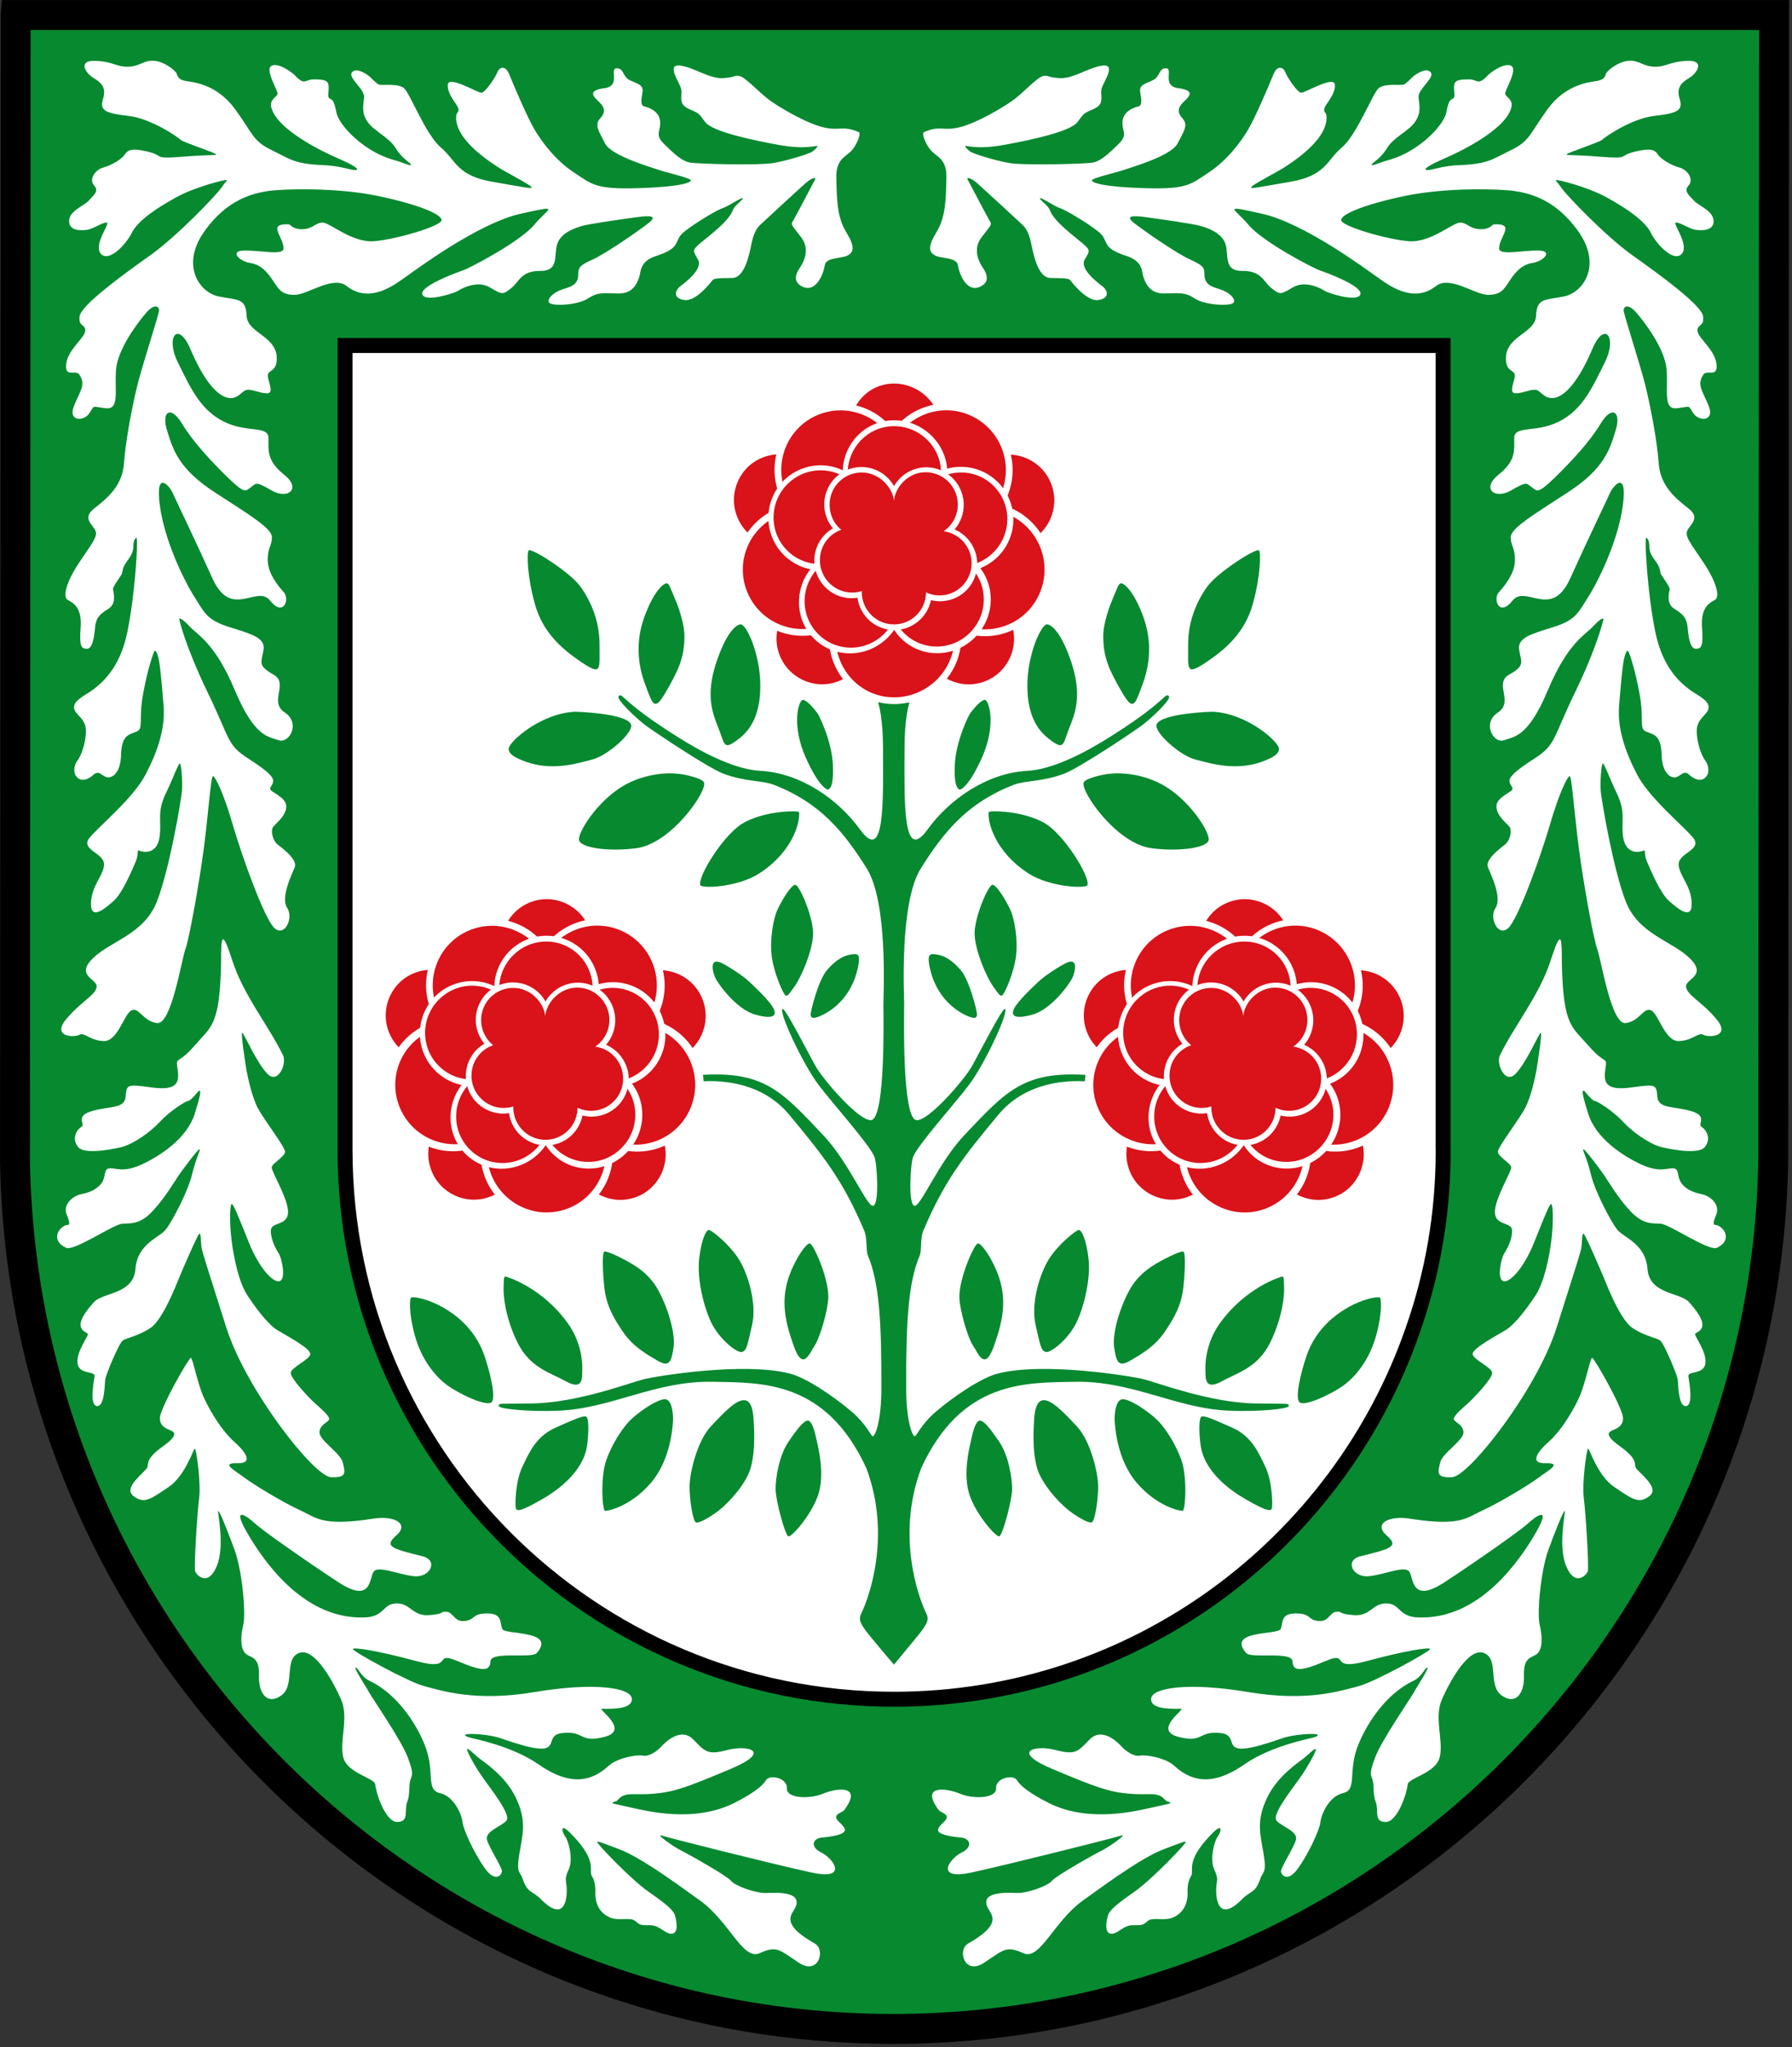 <svg xml:space="preserve" id="svg11947" version="1.1" viewBox="0 0 31.646 36.131" width="119.606" height="136.559" xmlns="http://www.w3.org/2000/svg"><rect x="0" y="0" width="31.646" height="36.131" fill="#333333" stroke="none"/><defs id="defs11944"><linearGradient id="s_Salbe_Schwarz"><stop style="stop-color:#000;stop-opacity:1" offset="0" id="stop3747"/></linearGradient><linearGradient id="a_Argent_Silber"><stop style="stop-color:#fff;stop-opacity:1" offset="0" id="stop3741"/></linearGradient><linearGradient id="A_Argent-dark_Silber-dunkel"><stop style="stop-color:#e7e7e7;stop-opacity:1" offset="0" id="stop3735"/></linearGradient><linearGradient id="g_Gules_Rot"><stop style="stop-color:#da121a;stop-opacity:1" offset="0" id="stop3729"/></linearGradient><linearGradient id="o_Or_Gold"><stop style="stop-color:#fcdd09;stop-opacity:1" offset="0" id="stop3723"/></linearGradient><linearGradient id="b_Azure_Blau"><stop style="stop-color:#0f47af;stop-opacity:1" offset="0" id="stop3717"/></linearGradient><linearGradient id="B_Bleu-celeste_Hellblau"><stop style="stop-color:#4d87ca;stop-opacity:1" offset="0" id="stop3711"/></linearGradient><linearGradient id="B_Bleu-celeste-alt_Hellblau-alt"><stop style="stop-color:#89c5e3;stop-opacity:1" offset="0" id="stop3705"/></linearGradient><linearGradient id="v_Vert_Gruen"><stop style="stop-color:#078930;stop-opacity:1" offset="0" id="stop3699"/></linearGradient><linearGradient id="c_Carnation_Fleischfarbe"><stop style="stop-color:#f2a772;stop-opacity:1" offset="0" id="stop3693"/></linearGradient><linearGradient id="p_Purpure_Purpur"><stop style="stop-color:#9116a1;stop-opacity:1" offset="0" id="stop3687"/></linearGradient><linearGradient id="t_Tenne_Braun"><stop style="stop-color:#9d5333;stop-opacity:1" offset="0" id="stop3681"/></linearGradient><linearGradient id="C_Cendre_Eisen"><stop style="stop-color:#999;stop-opacity:1" offset="0" id="stop3675"/></linearGradient><linearGradient id="Murray_Maulbeere"><stop style="stop-color:#630727;stop-opacity:1" offset="0" id="stop3669"/></linearGradient><linearGradient id="Rose_Rosa"><stop style="stop-color:#e63d6a;stop-opacity:1" offset="0" id="stop2937"/></linearGradient><linearGradient id="Orange_Orange"><stop style="stop-color:#ed5f00;stop-opacity:1" offset="0" id="stop2931"/></linearGradient><linearGradient id="Buff_Leder"><stop style="stop-color:#ddc595;stop-opacity:1" offset="0" id="stop2925"/></linearGradient><linearGradient id="Copper_Kupfer"><stop style="stop-color:#953d02;stop-opacity:1" offset="0" id="stop1435"/></linearGradient></defs><g id="layer1" transform="translate(-.015 -.095)"><g id="g7794" transform="matrix(.059 0 0 .059 .28 .36)"><g id="wappen" transform="translate(-98.85 -98.54)"><g id="bord"><path class="st1" d="m99.05 98.55-.2 342.81c2.37 143.16 119.15 259.6 262.87 259.6 144.03 0 261.5-116.93 263.4-260.52l.25-341.9H99.05Z" id="path768" style="fill:#078930;stroke:#000;stroke-width:8.954;stroke-dasharray:none"/><path class="st3" d="M526.32 438.47c0-.42-.01-.84-.02-1.26V197.39H197.63v240.53c0 90.81 73.58 164.42 164.34 164.42 71.87 0 132.96-46.17 155.28-110.48 5.87-16.72 9.07-34.69 9.07-53.39z" id="path770" style="fill:#fff;stroke:#000;stroke-width:4.477;stroke-dasharray:none"/></g><g id="flechte"><path class="st3" d="M351.43 133.58c.77.33-.69 4.22-2.61 5.94-1.92 1.72-4.3 2.56-4.14 7.91.16 5.35.06 11.29 2.89 15.92 2.83 4.63 2.3 6.1.52 7.1-1.78 1-6.52.5-6.86 2.94-.35 2.44-2.54 8.22-6.53 6.47-3.99-1.75-1.22-5.25-.69-6.1.53-.84 3.14-4.91.09-8.82-3.05-3.91-3.08-3.66-2.29-4.97.79-1.31 6.22-11.73 6.56-12.32.35-.59-.91-.56-2.86 1.16-1.95 1.72-13.13 12.01-13.72 12.6-.6.59-1.73 1.88-2.42 5.16-.69 3.28-1.98 10.57-5.87 10.63-3.89.06-5.4.06-5.87.66-.47.59-4.93 6.41-8.38 5.94-3.45-.47-2.98-2.81-1.26-4.13 1.73-1.31 6.91-5.32 5.28-8.01-1.63-2.69-1.7-2.81.78-4.94 2.48-2.13 8.57-6.5 9.73-9.98.53-1.34 3.01-2.88 2.89-3.38-.13-.5-4.49 2.5-5.93 2.91-1.44.41-7.82 4.13-11.49 7.01s-.35 4.63-8.35 7.29c-5.18 1.56-4.71 4.97-5.15 6.16-.44 1.19-1.41 5.19-6.31 5.1-4.9-.09-6.12-.44-9.2 1.56-3.08 2-11.05 2.35-11.59 1.09-.53-1.25 1.57-3.06 3.99-3.85 2.42-.78 4.74-1.28 4.8-4.38.03-1.85-.03-2.66 4.08-4.47 4.11-1.81 14.1-8.76 16.96-11.01 2.86-2.25.41-2.28-3.39-1.78-3.8.5-14.44 2.03-16.48 2.63-2.04.59-6.22 1.97-7.41 5.25-1.19 3.28.72 8.29-5.12 8.22-5.84-.06-6.28 3.28-8.76 5.19-2.48 1.91-2.51 2-6.37-.28-3.86-2.28-8.7.5-9.58 1.09-.88.59-9.61 3.47-10.58 1.06-.97-2.41 9.8-6.44 11.96-7.16 2.17-.72 17.24-8.6 21.48-13.67 4.24-5.07 8.38-6.13-4.14-3.31-12.53 2.81-30.9 16.48-34.07 18.7-3.17 2.22-10.74 8.38-17.77 3-4.11-3.47-11.77 2.53-15.7 2.53-3.93 0-4.74-1.63-6.53-4.32-1.79-2.69-3.67-4.75-6.81-5.22-3.14-.47-6.44-3.69-1.6-3.72 4.84-.03 11.52 1.53 11.62-.56.09-2.1-1.92-4.53-1.88-6.04.03-1.5 3.08-1.25 3.55-1.19.47.06 1.1 1.56 4.18 1.41 3.08-.16 3.67-1.97 5.84-1.97s8.79 6.07 15.35 5.57c6.56-.5 20.16-4.5 20.25-6.29.09-1.79-7.06-4.75-19.25-7.29-12.18-2.53-28.23-2.1-32.62-1.44-4.39.66-12.43 2.41-19.31 12.35-6.88 9.94-1.32 18.04 4.52 19.2 5.84 1.16 8.07.44 8.32 5.82s9.77 6.04 8.98 13.57c-.38 3.6-3.2 2.35-2.54 5.04.66 2.69 1.57 4.75-.72 4.53-2.29-.22-3.64-1.06-5.34-1.06-1.7 0-2.48 2.5-5.18 2.5-2.7 0-7.03-3-11.96-14.48-3.64-8.85-7.66-3.94-3.86 3.72 3.8 7.66 6.64 14.1 13.59 17.69 6.95 3.59 13.52 1.17 13.56 4.96.04 3.79-.59 6.8 4.69 11.01s1.13 7.55-3.77 4.71-4.44-2.13-6.11-1-1.67 2.29-6.87-2.75c-5.19-5.05-10.59-10.88-13.86-16.3-3.27-5.42-6.2-3.63-4.44 2.08 1.76 5.71 3.35 11.43 14.32 18.56 10.97 7.13 17.12 10.8 17.08 13.47-.04 2.67-1.26 2.88-1.26 6.76s2.93 7.59 4.81 9.63c1.88 2.04-.08 7.55-4.06 2.54-3.98-5-11.64 5.8-17.25-6.59-5.61-12.38-10.59-22.64-11.85-25.44-1.26-2.8-5.36-7.01-3.94 3.54 1.42 10.55 7.2 22.39 10.3 27.27 3.1 4.88 3.77 7.01 10.55 9.13 6.78 2.13 10.8 3.17 10.17 6.88-.63 3.71-1.8 4.63 2.97 7.3 4.77 2.67-1.51 8.09 3.39 11.34s1.3 9.42-1.84 8.3c-3.14-1.13-7.2-.92-13.1-14.97-5.9-14.05-11.05-16.43-13.52-19.06-2.47-2.63-2.93-2.34-3.1-2.34-.17 0 1.8 8.26 8.54 22.18 6.74 13.92 5.65 15.55 12.1 19.68 6.45 4.13 7.54 5.67 7.45 6.8-.08 1.13-.84 1.38-.88 2.29-.04.92 4.77 2.38 4.81 5.17.04 2.79-3.06 5.09-3.89 6.13-.84 1.04-.33 4.09 1.47 5.46 1.8 1.38 5.86 4.5 4.94 6.71-.92 2.21-4.27 9.09-2.26 12.09s-.71 8.76-3.73 6.13c-3.01-2.63-9.75-21.39-12.56-31.06-2.81-9.67-5.28-14.43-5.9-14.47-.63-.04-1.42 11.47-2.72 21.43-1.3 9.97-4.35 27.15-5.53 30.31-1.17 3.17-4.19 22.73-8.5 22.14-4.31-.59-5.23-4.71-7.54-3.84-2.3.88-4.14 9.34-8.37 9.22-4.23-.12-5.82-2.75-7.33-1.88-1.51.88-8.37.67-3.98-4.63 4.4-5.3 8.75-7.13 9.13-9.63.38-2.5-6.49-3.25-1.17-8.55 5.32-5.3 15.41-7.17 19.26-17.14 3.85-9.97 7.2-30.19 7.45-32.86.25-2.67-.17-8.13-.59-8.34-.42-.21-2.47 5.38-4.02 8.51-1.55 3.13-1.97 5.3-1.93 8.01.04 2.71.33 6.8-1.51 8.71-1.84 1.92-4.27 1.04-4.86.79-.59-.25.04 1.13-.96 3.42s-3.89 9.34-6.61 11.72c-2.72 2.38-6.91 5.92-6.74.54.17-5.38 4.1-8.55 3.89-11.76-.21-3.21-7.12-4.21-4.35-7.67 2.76-3.46 13.06-11.76 16.83-19.01 3.77-7.25 5.9-14.01 5.36-20.6-.54-6.59-1.05-12.47-1.59-14.43-.54-1.96-.84-1.88-1.05-1.96-.21-.08-2.09 5.13-3.52 13.09-1.42 7.96.33 10.22-2.01 11.13-2.34.92-4.4 1.08-4.56 6.96-.16 5.88-3.06 7.17-4.52 6.59-1.47-.58-2.18-2.08-3.73-.67-1.55 1.42-3.68 2.25-5.07.58-1.38-1.67-.33-4.13.38-5 .71-.88 2.34-4.38 2.43-8.51.09-4.13-3.47-4.92-3.56-7.21-.08-2.29 3.89-3.88 5.94-5.5 2.05-1.63 7.75-5.92 10.01-17.01 2.26-11.09 2.89-23.93 2.89-25.85 0-1.92-.04-2.71-.33-2.34-.29.38-.75.79-.75 2.46s-.67 2.88-1.97 4.63c-1.3 1.75-1.26 2.84-1.42 3.5-.17.67-2.81 3.92-2.72 4.75.08.83 1.3 4.25-1.47 5.92-2.76 1.67-3.64 2.88-3.89 5.55s-.71 6.34-2.43 6.34c-1.72 0-2.3-.71-1.88-6.42.42-5.71-2.05-7.26-3.77-8.13-1.72-.88-.63-5.34 3.43-11.38 4.06-6.05 5.57-7.8 4.69-9.55-.88-1.75-3.89-3.63-.38-6.42 3.52-2.79 8.5-6.5 9-13.59s2.6-17.64 4.02-23.39c1.42-5.75 6.28-20.68 6.45-22.14.17-1.46-1.34-2.34-3.77.46-2.43 2.79-8.62 10.84-9.08 17.14-.46 6.3 1.13 11.97-3.1 11.47s-3.22-1.08-4.86 1.46c-1.63 2.54-6.49 2.54-4.65-2.08 1.84-4.63 3.64-6.25 1.67-9.38-1.13-1.75-4.44 1.08-3.98-3.21.46-4.29 5.48-7.76 5.69-9.88.21-2.13-2.09-1.13-1.67-4.42.42-3.29 12.77-12.3 21.06-18.18 8.29-5.88 19.97-18.22 21.27-20.14 1.3-1.92 1.88-2.17 1.67-2.42-.21-.25-9.42 2-15.2 5.21-5.78 3.21-11.3 6.84-13.19 10.59-1.89 3.75-6.91 8.8-9.21 6.3-2.3-2.5 2.26-8.51 1.88-9.26-.38-.75-4.27 1.75-5.78 2-1.51.25-5.65.63-5.65-2.54s4.61-4.63 5.82-6.09 3.35-2.75 1.67-4.59c-1.67-1.83.33-4.75 2.76-5.38 2.43-.63 5.57-2.54 6.41-3.88.84-1.33 2.09-2.04 7.03-.83s1.13 2.21 10.09 1.5 10.09-.33 10.22-.71c.13-.38-9.96-3.67-10.59-4.34-.63-.67-8.71-6.42-15.87-7.21-7.16-.79-8.37-1.79-7.37-5.09 1-3.29-.46-4.8-2.85-6.21-2.39-1.42-4.9-5.38.59-5.13 5.48.25 6.2 1.83 9.75 1.75 3.56-.08 4.65-2.02 7.83-1.76 3.18.26 6.32 2.97 6.66 3.72.33.75.38 1.96 2.97 2.34 2.6.38 9.34 1.17 14.65 8.51 5.32 7.34 5.19 9.38 10.84 12.13 5.65 2.75 6.74 4.09 15.2 4.5 5.78.13 9.04 1.83 10.22 1.42 1.17-.42-3.35-2.5-5.86-3.59-2.51-1.08-18.34-8.21-19.72-15.43-.29-2.25 1.8-2.75 1.93-3.75.13-1-3.81-7.17-1.84-8.34s6.36 2.08 6.99 2.79c.63.71 1.93 1.92 2.76 1.88.84-.04 1.63-.67 2.93-.63 1.3.04 3.81-.13 4.31 1.25.5 1.38-.38 3.96.38 4.42.75.46 1.34.29 2.09 4.21.75 3.92 8.12 11.43 16.33 13.97 4.61 1.29 5.74 2.13 5.99 1.71.25-.42-2.55-1.63-4.52-4.92-1.97-3.29-6.36-5.05-8.33-7.76-1.97-2.71-1.47-4.84-1.17-7.42.29-2.59-5.02-5.92-3.6-7.59 1.42-1.67 4.94.96 5.44 1.46s1.88 1.96 2.68 2.25c.8.29 5.61-.46 7.41 1.04 1.8 1.5 6.49 13.93 11.05 17.76 4.56 3.84 4.69 8.42 15.45 10.26 10.76 1.84 11.51 2.13 11.68 1.63.17-.5-8.33-4.84-10.09-6.05-1.76-1.21-12.52-7.8-12.48-14.76.04-2.04.8-1.17.71-2.5-.08-1.33-3.31-4.17-3.22-7.26.08-3.09 8.88 2.34 10.09 2.29 1.21-.04 4.31-4.84 4.77-6.13.46-1.29 2.3-2.5 3.6.75 1.3 3.25 5.32 12.63 7.49 16.35 2.18 3.71 6.32 9.26 11.76 12.84 5.44 3.59 6.45 5.13 19.13 4.75 12.69-.38 15.87-1.63 15.91-2.34.04-.71-7.79-2.46-9.46-3.09-1.67-.63-14.28-4.13-16.2-7.96-1.93-3.84-3.31-5.46-1.38-7.59 1.93-2.13.88-3.63-.63-5.05s-3.31-3.21 1.8-3.88c5.11-.67 1.38-5.96 3.68-5.96 2.3 0 1.63 2.54 4.06 3.63 2.43 1.08 3.98 1.42 3.68 3.46-.29 2.04-.84 4.04.67 4.38 1.51.33 4.4 1.5 4.61 4.5.21 3-1.76 3.79 1.21 6.71 2.97 2.92 5.32 5.05 7.54 5.5 2.22.45 20.77.92 25.12.17 4.35-.75 10.84-2.79 11.68-3.42.84-.63 1.63-1.38 1.51-1.67-.13-.29-3.31 1.17-11.56-.33s-19.89-4-22.02-6.84c-2.14-2.84-1.55-2.42-5.02-4-3.47-1.58-1.47-4.13-2.3-6.34-.84-2.21-4.23-7.09-.13-6.55 4.1.54 8.83 4.04 12.85 3.75 4.02-.29 2.89-.83 4.65-.67 1.76.17 5.65 4.5 8.71 6.88 3.06 2.38 11.72 7.42 16.66 8.51 4.97 1.19 5.6-.69 10.58 1.44z" id="path773" style="fill:#fff"/><path class="st3" d="M370.88 133.58c-.77.33.69 4.22 2.61 5.94 1.92 1.72 4.3 2.56 4.14 7.91-.16 5.35-.06 11.29-2.89 15.92-2.83 4.63-2.3 6.1-.52 7.1 1.78 1 6.52.5 6.86 2.94.35 2.44 2.54 8.22 6.53 6.47 3.99-1.75 1.22-5.25.69-6.1-.53-.85-3.14-4.91-.09-8.82 3.05-3.91 3.08-3.66 2.29-4.97-.78-1.31-6.22-11.73-6.56-12.32-.34-.59.91-.56 2.86 1.16 1.95 1.72 13.13 12.01 13.72 12.6.59.59 1.73 1.88 2.42 5.16.69 3.28 1.98 10.57 5.87 10.63 3.89.06 5.4.06 5.87.66.47.59 4.93 6.41 8.38 5.94 3.45-.47 2.98-2.81 1.26-4.13-1.73-1.31-6.91-5.32-5.28-8.01 1.63-2.69 1.7-2.81-.79-4.94-2.49-2.13-8.57-6.5-9.73-9.98-.53-1.34-3.01-2.88-2.89-3.38.13-.5 4.49 2.5 5.93 2.91 1.44.41 7.82 4.13 11.49 7.01s.35 4.63 8.35 7.29c5.18 1.56 4.71 4.97 5.15 6.16.44 1.19 1.41 5.19 6.31 5.1 4.9-.09 6.12-.44 9.2 1.56 3.08 2 11.05 2.35 11.59 1.09.54-1.26-1.57-3.06-3.99-3.85-2.42-.78-4.74-1.28-4.8-4.38-.03-1.85.03-2.66-4.08-4.47-4.11-1.81-14.1-8.76-16.96-11.01-2.86-2.25-.41-2.28 3.39-1.78 3.8.5 14.44 2.03 16.48 2.63 2.04.59 6.22 1.97 7.41 5.25 1.19 3.28-.72 8.29 5.12 8.22 5.84-.06 6.28 3.28 8.76 5.19 2.48 1.91 2.51 2 6.37-.28 3.86-2.28 8.7.5 9.58 1.09.88.59 9.61 3.47 10.58 1.06.97-2.41-9.8-6.44-11.96-7.16-2.17-.72-17.24-8.6-21.48-13.67-4.24-5.07-8.38-6.13 4.14-3.31 12.53 2.81 30.9 16.48 34.07 18.7 3.17 2.22 10.74 8.38 17.77 3 4.11-3.47 11.77 2.53 15.7 2.53 3.93 0 4.74-1.63 6.53-4.32 1.79-2.69 3.67-4.75 6.81-5.22 3.14-.47 6.44-3.69 1.6-3.72-4.84-.03-11.52 1.53-11.62-.56-.09-2.1 1.92-4.53 1.88-6.04-.03-1.5-3.08-1.25-3.55-1.19-.47.06-1.1 1.56-4.18 1.41-3.08-.15-3.67-1.97-5.84-1.97s-8.79 6.07-15.35 5.57c-6.56-.5-20.16-4.5-20.25-6.29-.09-1.79 7.06-4.75 19.25-7.29 12.18-2.53 28.23-2.1 32.62-1.44 4.4.66 12.43 2.41 19.31 12.35 6.88 9.94 1.32 18.04-4.52 19.2-5.84 1.16-8.07.44-8.32 5.82s-9.77 6.04-8.98 13.57c.38 3.6 3.2 2.35 2.54 5.04-.66 2.69-1.57 4.75.72 4.53 2.29-.22 3.64-1.06 5.34-1.06 1.7 0 2.48 2.5 5.18 2.5 2.7 0 7.03-3 11.96-14.48 3.64-8.85 7.66-3.94 3.86 3.72-3.8 7.66-6.64 14.1-13.59 17.69-6.95 3.59-13.52 1.17-13.56 4.96-.04 3.79.59 6.8-4.69 11.01s-1.13 7.55 3.77 4.71 4.44-2.13 6.11-1 1.67 2.29 6.87-2.75c5.19-5.05 10.59-10.88 13.86-16.3 3.27-5.42 6.2-3.63 4.44 2.08-1.76 5.71-3.35 11.43-14.32 18.56-10.97 7.13-17.12 10.8-17.08 13.47.04 2.67 1.26 2.88 1.26 6.76s-2.93 7.59-4.81 9.63c-1.88 2.04.08 7.55 4.06 2.54 3.98-5 11.64 5.8 17.25-6.59 5.61-12.38 10.59-22.64 11.85-25.44 1.26-2.8 5.36-7.01 3.94 3.54-1.42 10.55-7.2 22.39-10.3 27.27-3.1 4.88-3.77 7.01-10.55 9.13-6.78 2.13-10.8 3.17-10.17 6.88.63 3.71 1.8 4.63-2.97 7.3-4.77 2.67 1.51 8.09-3.39 11.34s-1.3 9.42 1.84 8.3c3.14-1.13 7.2-.92 13.1-14.97 5.9-14.05 11.05-16.43 13.52-19.06 2.47-2.63 2.93-2.34 3.1-2.34.17 0-1.8 8.26-8.54 22.18-6.74 13.92-5.65 15.55-12.1 19.68-6.45 4.13-7.54 5.67-7.45 6.8.08 1.13.84 1.38.88 2.29.04.92-4.77 2.38-4.81 5.17-.04 2.79 3.06 5.09 3.89 6.13.84 1.04.33 4.09-1.47 5.46-1.8 1.38-5.86 4.5-4.94 6.71.92 2.21 4.27 9.09 2.26 12.09s.71 8.76 3.73 6.13c3.01-2.63 9.75-21.39 12.56-31.06 2.81-9.67 5.28-14.43 5.9-14.47.63-.04 1.42 11.47 2.72 21.43 1.3 9.97 4.35 27.15 5.53 30.31 1.18 3.16 4.19 22.73 8.5 22.14 4.31-.59 5.23-4.71 7.54-3.84 2.3.88 4.14 9.34 8.37 9.22 4.23-.13 5.82-2.75 7.33-1.88 1.51.88 8.37.67 3.98-4.63-4.4-5.3-8.75-7.13-9.13-9.63-.38-2.5 6.49-3.25 1.17-8.55-5.32-5.3-15.41-7.17-19.26-17.14-3.85-9.97-7.2-30.19-7.45-32.86-.25-2.67.17-8.13.59-8.34.42-.21 2.47 5.38 4.02 8.51 1.55 3.13 1.97 5.3 1.93 8.01-.04 2.71-.33 6.8 1.51 8.71 1.84 1.92 4.27 1.04 4.86.79.59-.25-.04 1.13.96 3.42s3.89 9.34 6.61 11.72c2.72 2.38 6.91 5.92 6.74.54-.17-5.38-4.1-8.55-3.89-11.76.21-3.21 7.12-4.21 4.35-7.67-2.76-3.46-13.06-11.76-16.83-19.01-3.77-7.25-5.9-14.01-5.36-20.6.54-6.59 1.05-12.47 1.59-14.43.54-1.96.84-1.88 1.05-1.96.21-.08 2.09 5.13 3.52 13.09 1.42 7.96-.33 10.22 2.01 11.13 2.34.92 4.4 1.08 4.56 6.96.17 5.88 3.06 7.17 4.52 6.59 1.47-.58 2.18-2.08 3.73-.67 1.55 1.42 3.68 2.25 5.07.58 1.38-1.67.33-4.13-.38-5-.71-.88-2.34-4.38-2.43-8.51-.09-4.13 3.47-4.92 3.56-7.21.08-2.29-3.89-3.88-5.94-5.5-2.05-1.63-7.75-5.92-10.01-17.01-2.26-11.09-2.89-23.93-2.89-25.85 0-1.92.04-2.71.33-2.34.29.38.75.79.75 2.46s.67 2.88 1.97 4.63c1.3 1.75 1.26 2.84 1.42 3.5.17.67 2.81 3.92 2.72 4.75-.09.83-1.3 4.25 1.47 5.92 2.76 1.67 3.64 2.88 3.89 5.55s.71 6.34 2.43 6.34c1.72 0 2.3-.71 1.88-6.42-.42-5.71 2.05-7.26 3.77-8.13 1.72-.88.63-5.34-3.43-11.38-4.06-6.05-5.57-7.8-4.69-9.55.88-1.75 3.89-3.63.38-6.42-3.52-2.79-8.5-6.5-9-13.59s-2.6-17.64-4.02-23.39c-1.42-5.75-6.28-20.68-6.45-22.14-.17-1.46 1.34-2.34 3.77.46 2.43 2.79 8.62 10.84 9.08 17.14.46 6.3-1.13 11.97 3.1 11.47s3.22-1.08 4.86 1.46c1.63 2.54 6.49 2.54 4.65-2.08-1.84-4.62-3.64-6.25-1.67-9.38 1.13-1.75 4.44 1.08 3.98-3.21-.46-4.29-5.48-7.76-5.69-9.88-.21-2.13 2.09-1.13 1.67-4.42-.42-3.29-12.77-12.3-21.06-18.18-8.29-5.88-19.97-18.22-21.27-20.14-1.3-1.92-1.88-2.17-1.67-2.42.21-.25 9.42 2 15.2 5.21 5.78 3.21 11.3 6.84 13.19 10.59 1.89 3.75 6.91 8.8 9.21 6.3 2.3-2.5-2.26-8.51-1.88-9.26.38-.75 4.27 1.75 5.78 2 1.51.25 5.65.63 5.65-2.54s-4.61-4.63-5.82-6.09-3.35-2.75-1.67-4.59c1.67-1.83-.33-4.75-2.76-5.38-2.43-.63-5.57-2.54-6.41-3.88-.84-1.33-2.09-2.04-7.03-.83s-1.13 2.21-10.09 1.5-10.09-.33-10.22-.71c-.13-.38 9.96-3.67 10.59-4.34.63-.67 8.71-6.42 15.87-7.21 7.16-.79 8.37-1.79 7.37-5.09-1-3.29.46-4.8 2.85-6.21 2.39-1.42 4.9-5.38-.59-5.13-5.48.25-6.2 1.83-9.75 1.75-3.56-.08-4.65-2.02-7.83-1.76-3.18.26-6.32 2.97-6.66 3.72-.33.75-.38 1.96-2.97 2.34-2.59.38-9.34 1.17-14.65 8.51-5.32 7.34-5.19 9.38-10.84 12.13-5.65 2.75-6.74 4.09-15.2 4.5-5.78.13-9.04 1.83-10.22 1.42-1.18-.41 3.35-2.5 5.86-3.59 2.51-1.08 18.34-8.21 19.72-15.43.29-2.25-1.8-2.75-1.93-3.75-.13-1 3.81-7.17 1.84-8.34s-6.36 2.08-6.99 2.79c-.63.71-1.93 1.92-2.76 1.88-.84-.04-1.63-.67-2.93-.63-1.3.04-3.81-.13-4.31 1.25-.5 1.38.38 3.96-.38 4.42-.75.46-1.34.29-2.09 4.21-.75 3.92-8.12 11.43-16.33 13.97-4.61 1.29-5.74 2.13-5.99 1.71-.25-.42 2.55-1.63 4.52-4.92 1.97-3.29 6.36-5.05 8.33-7.76 1.97-2.71 1.47-4.84 1.17-7.42-.29-2.59 5.02-5.92 3.6-7.59-1.42-1.67-4.94.96-5.44 1.46s-1.88 1.96-2.68 2.25c-.8.29-5.61-.46-7.41 1.04-1.8 1.5-6.49 13.93-11.05 17.76-4.56 3.84-4.69 8.42-15.45 10.26-10.76 1.83-11.51 2.13-11.68 1.63-.17-.5 8.33-4.84 10.09-6.05 1.76-1.21 12.52-7.8 12.48-14.76-.04-2.04-.8-1.17-.71-2.5.08-1.33 3.31-4.17 3.22-7.26-.08-3.09-8.88 2.34-10.09 2.29-1.21-.04-4.31-4.84-4.77-6.13-.46-1.29-2.3-2.5-3.6.75-1.3 3.25-5.32 12.63-7.49 16.35-2.18 3.71-6.32 9.26-11.76 12.84-5.44 3.59-6.45 5.13-19.13 4.75-12.69-.38-15.87-1.63-15.91-2.34-.04-.71 7.79-2.46 9.46-3.09 1.67-.63 14.28-4.13 16.2-7.96 1.93-3.84 3.31-5.46 1.38-7.59-1.93-2.13-.88-3.63.63-5.05s3.31-3.21-1.8-3.88c-5.11-.67-1.38-5.96-3.68-5.96-2.3 0-1.63 2.54-4.06 3.63-2.43 1.09-3.98 1.42-3.68 3.46.29 2.04.84 4.04-.67 4.38-1.51.33-4.4 1.5-4.61 4.5-.21 3 1.76 3.79-1.21 6.71-2.97 2.92-5.32 5.05-7.54 5.5-2.22.46-20.77.92-25.12.17-4.35-.75-10.84-2.79-11.68-3.42-.84-.63-1.63-1.38-1.51-1.67.13-.29 3.31 1.17 11.56-.33s19.89-4 22.02-6.84c2.14-2.84 1.55-2.42 5.02-4 3.47-1.58 1.47-4.13 2.3-6.34.84-2.21 4.23-7.09.13-6.55-4.1.54-8.83 4.04-12.85 3.75-4.02-.29-2.89-.83-4.65-.67-1.76.17-5.65 4.5-8.71 6.88-3.06 2.38-11.72 7.42-16.66 8.51-4.96 1.19-5.59-.69-10.57 1.44z" id="path775" style="fill:#fff"/><path class="st3" d="M179.09 409.77c1.17 2.45-1.53 8.71-4.67 5.52-3.3-3.36-7.05-12.23-7.56-12.31-.5-.08.92 9.09 1.26 11.09.34 2 1.59 7.88 3.35 11.32 1.76 3.44 8.25 11.76 8.21 13.2-.04 1.44-3.87 3.44-4 4.63-.13 1.19 5.02 9.51 4.9 13.51-.13 4-5.02 2.81-5.15 5.32-.13 2.5 1.44 5.57 2.32 6.88.88 1.31 2.26 7.26.5 8.26-1.76 1-6.15-3.38-9.42-11.51-3.27-8.13-4.65-11.7-5.15-11.45s-.69 5.44 0 10.88 2.2 12.57 4.71 16.39c2.51 3.82 6.09 8.63 8.92 10.38s10.17 5.57 9.92 7.26c-.25 1.69-5.84 3.94-5.84 5.63s5.59 7.57 7.28 9.07c1.7 1.5 4.21 3.66 4.21 4.64 0 .99-2.89 1.61-2.89 4.05 0 2.44 6.34 6.19 6.97 9.01.63 2.81 1.44 4.63-3.58 4.38s-25.31-26.02-31.27-44.72c-5.97-18.7-7.03-22.2-7.35-23.58-.32-1.38-.19-4.63-.69-4.57-.5.06-5.53 11.82-6.22 13.51-.69 1.69-4.77 12.26-8.42 14.7-3.64 2.44-7.1 2.94-8.29 3.75-1.19.81-5.09 10.26-5.28 11.63-.19 1.38-.13 8.13-2.45 8.01-2.32-.13-1-7.13-.75-8.88.25-1.75-4.65-.44-5.09-3.88-.44-3.44 3.14-7.94 3.08-8.76-.06-.82-5.94-1.1 1.88-9.63 2.64-2.88 11.81-2.25 12.37-9.88.57-7.63 7.28-9.38 9.17-11.88 1.89-2.5 6.53-11.2 7.79-16.45 1.26-5.25 2.7-7.38 2.2-7.44-.5-.06-4.84 5.82-6.15 7.69-1.32 1.88-4.08 6.76-7.91 10.82-3.83 4.07-6.47 3.57-9.11 3.75-2.64.19-14.38 8.32-16.77 7.19-2.39-1.13-2.89-2.63-2.57-4.07.32-1.44 2.07-2.75 2.83-2.75.75 0 1.13-.25-.06-3.13s1.63-5.57 4.52-6.13c2.89-.56 5.09-1.81 6.15-3.63 1.07-1.81.38-3.94 2.2-4.07 1.82-.13 4.08 1.38 9.55-1.13 5.47-2.51 13.56-7.76 15.89-15.14 2.33-7.38 1.63-6.82 1.38-6.94-.25-.13-2.26 2.88-3.33 3.06-1.07.19-5.78 3.31-8.42 6.19-2.64 2.88-7.47 6.44-11.3 7.57 0 0-10.99 2.75-13.19.06-2.2-2.69-.25-5.38 1-6.13 1.26-.75-2.14-3.19 3.2-4.69 5.34-1.5 9.67-.63 9.99-4.25.32-3.62.25-3.82 7.6-2.81 7.35 1 8.6-.94 7.98-5.25-.63-4.32-.25-1.13 4.9-7.07s7.66-5.94 8.1-24.71c0-7.69.06-11.13 3.39-.81 3.32 10.33 10.99 19.61 15.16 28.3z" id="path777" style="fill:#fff"/><path class="st3" d="M184.26 545.85c4.71 2.13 6.41 4.82 21.23 2.56 7.03-1.25 11.43 1.5 7.54 4.88-3.89 3.38-1.38 4 7.66 6.25 5.02 1.13 2.51 6.5-2.39 6s-10.93-3.38-12.18-1.25-.63 9.51-10.55 3c-9.92-6.5-22.73-15.51-24.87-17.51-2.14-2-7.91-6.35-1.51 4.21 6.4 10.56 18.34 25.07 35.29 23.82 5.15-.63 4.52-4.13 8.67-4.13 4.14 0 4.65 3.88 9.67 3.5 5.02-.38 3.01-1.13 5.15-1 2.14.13 2.26 3.13 5.53 2.75 3.27-.38 2.01-2.25 6.66-2.25s3.77 2.75 4.52 4.63c.75 1.88 16.45.25 10.3 7.26-1.63 1.63-13.67-.63-13.81 2.38-.14 3.01-2.14 3.25-9.81 0s-.75 3.13-12.31 0-18.97-4.25-19.09-3.63c-.13.63 16.58 9.88 21.48 11.13 4.9 1.25 15.07 4.75 32.91 1.75 17.83-3 29.14-1.38 29.14 2.13 0 3.5-7.91 2.75-9.04 2.88-1.13.13 8.54 6.38.88 8.38-7.66 2-5.78-1.88-12.69-1.13-6.91.75 2.64 8.92-17.96 1.71-3.89-1.46-10.8-1.71-11.05-1.21s1.29.81 1.79.97c.5.16 12.15 2.35 20.06 7.85 7.91 5.5 14.63 6.32 20.97.56 2.32-2.31 8.29-3.5 10.3-3.13 2.01.38 4.4-1.44 5.71-2.88 1.32-1.44 5.84-5.63 9.42-1.94s4.27 4.69 10.24 3.13c5.97-1.56 13.75.31.75 5.75s-16.58 6.76-22.67 7.32c-6.09.56-8.67-.69-10.74 1.69-.69.81-1.26.63-1.7.94-.44.31.63.44 5.4 1.5 4.77 1.06 18.84 4.63 30.77-1.25 5.84-2.94 8.6-5.13 9.73-6.94 1.13-1.81 6.41-.63 6.22 2.44-.19 3.06 6.78 3.32 10.8 1.63 4.02-1.69 12.12-2.81 6.34 4.94-.69.81-3.77 1.25-1.7 3.31 2.07 2.06 4.58 3.94-5.02 4.88-2.64.25-3.64 2.75-.06 4.5s8.23 8.38-3.01 5.94c-11.24-2.44-42.14-10.2-44.65-11.01-2.51-.81 3.58 3.44 5.65 4.44 2.07 1 13.75 7.57 14.95 9.07 1.2 1.5 7.35 3.75 10.55 3.63 3.2-.13 11.93-.56 8.16 5.25-1.13 1.88-3.01 4.57 6.28 9.82 3.45 1.88 1.19 9.76-4.77 5.75-5.96-4.01-6.66-5.07-11.68-2.81-5.02 2.25-8.98-9.38-17.83-15.76-8.85-6.38-18.15-13.07-24.3-15.39-6.15-2.31-6.03-2.31-6.47-2.13-.44.19 9.99 11.13 15.26 14.82 5.28 3.69 7.54 5.5 8.04 7.26.5 1.75 1.07 5.19-.94 5.38-2.01.19-3.64-2.63-6.66-2.56-3.01.06-2.95-.13-4.4-1.31-1.44-1.19-5.02.19-7.66-1.06-2.64-1.25-4.14-3.57-4.21-7.01 0 0 .25-3.38-.94-5.13s1.51-3.94-4.46-10.82c-5.97-6.88-4.52-2.31-3.58-1.13.94 1.19 2.45 6.69 1 9.82-1.44 3.13-.63 3.13-.57 5.94.06 2.81-.63 9.76-7.35 3.32-3.14-3.32-4.27-1.88-5.9-6.63-.63-2-1.95-1.31-.94-7.32 1-6 2.26-9.63-.94-16.57-3.2-6.94-10.05-11.13-11.37-12.26-1.32-1.13-3.08-2.88-3.33-2.5-.25.38 2.39 5.32 4.96 8.88 2.57 3.57 8.16 10.7 6.85 12.45-1.32 1.75-6.59 3.19-5.84 5.82.75 2.63 4.71 8.44 4.46 9.57-.25 1.13-2.14 3.19-5.28-1.31s-6.28-11.32-6.53-13.64c-.25-2.31-2.57-7.69-6.78-8.63-4.21-.94-1.51-6.19-4.21-13.57s-8.92-16.32-16.83-20.01c-2.51-1.19-3.39-3.88-4.14-3.94-.75-.06 3.14 5.75 3.96 7.32.82 1.56 9.67 14.32 11.62 19.51 1.95 5.19 1.26 5.13.75 6.88-.5 1.75 0 4.19-.94 6.57s.75 5.88-2.95 5.88c-3.71 0-6.47-9.19-6.59-11.2-.13-2-8.48-3.31-9.61-8.26-1.13-4.94 1.76-11.76-.63-17.2-2.39-5.44-7.98-15.64-12.56-13.89s-1.19 9.51-5.15 12.57c-3.96 3.06-7.03.13-6.85-5.88.19-6-2.76-5.13-4.14-6.63s-1.44-4.75-.57-8.44c.88-3.69-.38-16.39-2.57-22.39-2.2-6-4.46-11.63-4.9-11.7-.44-.06 2.14 10.13-.44 16.45-2.57 6.32-6.03 2.81-6.47 1.63-.44-1.19.63-17.7 1.19-22.02.56-4.32-.84-14.7-1.3-14.7-.46 0-2.79 8.11-7.93 11.53-5.15 3.42-7.16 5.23-10.49 2.6-3.33-2.63 4.02-7.38 4.27-8.69.25-1.31-.31-2.63 4.84-6.32 5.15-3.69 2.45-4.25 2.26-4.5-.19-.25-3.64-.81-3.39-3.94s8.6-17.83 9.23-17.83c.63 0 1.95 7.82 4.14 12.38 2.19 4.56 5.53 9.76 8.79 12.63 3.26 2.87 6.15 6.63.94 6.5-5.21-.13-.5 2.25 2.2 4.32 2.72 2.09 11.89 7.59 16.72 9.78z" id="path779" style="fill:#fff"/><path class="st3" d="M543.29 409.77c-1.17 2.45 1.53 8.71 4.67 5.52 3.3-3.36 7.05-12.23 7.56-12.31.5-.08-.92 9.09-1.26 11.09-.33 2-1.59 7.88-3.35 11.32-1.76 3.44-8.25 11.76-8.21 13.2.04 1.44 3.87 3.44 4 4.63.13 1.19-5.02 9.51-4.9 13.51.13 4 5.02 2.81 5.15 5.32.13 2.5-1.44 5.57-2.32 6.88-.88 1.31-2.26 7.26-.5 8.26 1.76 1 6.15-3.38 9.42-11.51 3.27-8.13 4.65-11.7 5.15-11.45s.69 5.44 0 10.88-2.2 12.57-4.71 16.39c-2.51 3.82-6.09 8.63-8.92 10.38s-10.17 5.57-9.92 7.26c.25 1.69 5.84 3.94 5.84 5.63s-5.59 7.57-7.28 9.07c-1.7 1.5-4.21 3.66-4.21 4.64 0 .99 2.89 1.61 2.89 4.05 0 2.44-6.34 6.19-6.97 9.01-.63 2.81-1.44 4.63 3.58 4.38s25.31-26.02 31.27-44.72c5.97-18.7 7.03-22.2 7.35-23.58.31-1.38.19-4.63.69-4.57.5.06 5.53 11.82 6.22 13.51.69 1.69 4.77 12.26 8.42 14.7 3.65 2.44 7.1 2.94 8.29 3.75 1.19.81 5.09 10.26 5.28 11.63.19 1.38.13 8.13 2.45 8.01 2.32-.13 1-7.13.75-8.88-.25-1.75 4.65-.44 5.09-3.88.44-3.44-3.14-7.94-3.08-8.76.06-.82 5.94-1.1-1.88-9.63-2.64-2.88-11.81-2.25-12.37-9.88-.57-7.63-7.28-9.38-9.17-11.88-1.89-2.5-6.53-11.2-7.79-16.45-1.26-5.25-2.7-7.38-2.2-7.44.5-.06 4.84 5.82 6.15 7.69 1.32 1.88 4.08 6.76 7.91 10.82 3.83 4.06 6.47 3.57 9.11 3.75 2.64.19 14.38 8.32 16.77 7.19 2.39-1.13 2.89-2.63 2.57-4.07-.31-1.44-2.07-2.75-2.83-2.75-.76 0-1.13-.25.06-3.13s-1.63-5.57-4.52-6.13c-2.89-.56-5.09-1.81-6.15-3.63-1.07-1.81-.38-3.94-2.2-4.07-1.82-.13-4.08 1.38-9.55-1.13-5.46-2.5-13.56-7.76-15.89-15.14-2.33-7.38-1.63-6.82-1.38-6.94.25-.13 2.26 2.88 3.33 3.06 1.07.18 5.78 3.31 8.42 6.19 2.64 2.88 7.47 6.44 11.3 7.57 0 0 10.99 2.75 13.19.06 2.2-2.69.25-5.38-1-6.13-1.26-.75 2.14-3.19-3.2-4.69-5.34-1.5-9.67-.63-9.99-4.25-.31-3.63-.25-3.82-7.6-2.81-7.35 1-8.6-.94-7.98-5.25.63-4.32.25-1.13-4.9-7.07s-7.66-5.94-8.1-24.71c0-7.69-.06-11.13-3.39-.81-3.32 10.33-10.99 19.61-15.16 28.3z" id="path781" style="fill:#fff"/><path class="st3" d="M538.12 545.85c-4.71 2.13-6.41 4.82-21.23 2.56-7.03-1.25-11.43 1.5-7.54 4.88 3.89 3.38 1.38 4-7.66 6.25-5.02 1.13-2.51 6.5 2.39 6s10.93-3.38 12.18-1.25.63 9.51 10.55 3 22.73-15.51 24.87-17.51c2.14-2 7.91-6.35 1.51 4.21-6.41 10.56-18.34 25.07-35.29 23.82-5.15-.63-4.52-4.13-8.67-4.13-4.14 0-4.65 3.88-9.67 3.5-5.02-.38-3.01-1.13-5.15-1-2.14.13-2.26 3.13-5.53 2.75-3.27-.38-2.01-2.25-6.66-2.25s-3.77 2.75-4.52 4.63c-.75 1.88-16.45.25-10.3 7.26 1.63 1.63 13.67-.63 13.81 2.38.14 3.01 2.14 3.25 9.81 0 7.66-3.25.75 3.13 12.31 0s18.97-4.25 19.09-3.63c.13.63-16.58 9.88-21.48 11.13-4.9 1.25-15.07 4.75-32.91 1.75-17.83-3-29.14-1.38-29.14 2.13 0 3.5 7.91 2.75 9.04 2.88 1.13.13-8.54 6.38-.88 8.38 7.66 2 5.78-1.88 12.69-1.13 6.91.75-2.64 8.92 17.96 1.71 3.89-1.46 10.8-1.71 11.05-1.21s-1.29.81-1.79.97c-.5.16-12.15 2.35-20.06 7.85-7.91 5.5-14.63 6.32-20.97.56-2.32-2.31-8.29-3.5-10.3-3.13-2.01.38-4.4-1.44-5.71-2.88-1.32-1.44-5.84-5.63-9.42-1.94s-4.27 4.69-10.24 3.13c-5.97-1.56-13.75.31-.75 5.75s16.58 6.76 22.67 7.32c6.09.56 8.67-.69 10.74 1.69.69.81 1.26.63 1.7.94.44.31-.63.44-5.4 1.5-4.77 1.06-18.84 4.63-30.77-1.25-5.84-2.94-8.6-5.13-9.73-6.94-1.13-1.81-6.41-.63-6.22 2.44.19 3.06-6.78 3.32-10.8 1.63-4.02-1.69-12.12-2.81-6.34 4.94.69.81 3.77 1.25 1.7 3.31-2.07 2.06-4.58 3.94 5.02 4.88 2.64.25 3.64 2.75.06 4.5s-8.23 8.38 3.01 5.94c11.24-2.44 42.14-10.2 44.65-11.01 2.51-.81-3.58 3.44-5.65 4.44-2.07 1-13.75 7.57-14.95 9.07-1.2 1.5-7.35 3.75-10.55 3.63-3.2-.13-11.93-.56-8.16 5.25 1.13 1.88 3.01 4.57-6.28 9.82-3.45 1.88-1.19 9.76 4.77 5.75 5.97-4 6.66-5.07 11.68-2.81 5.02 2.25 8.98-9.38 17.83-15.76 8.85-6.38 18.15-13.07 24.3-15.39 6.15-2.31 6.03-2.31 6.47-2.13.44.19-9.99 11.13-15.26 14.82-5.27 3.69-7.54 5.5-8.04 7.26-.5 1.76-1.07 5.19.94 5.38 2.01.19 3.64-2.63 6.66-2.56 3.01.06 2.95-.13 4.4-1.31 1.44-1.19 5.02.19 7.66-1.06 2.64-1.25 4.14-3.57 4.21-7.01 0 0-.25-3.38.94-5.13s-1.51-3.94 4.46-10.82c5.97-6.88 4.52-2.31 3.58-1.13-.94 1.19-2.45 6.69-1 9.82 1.44 3.13.63 3.13.57 5.94-.06 2.81.63 9.76 7.35 3.32 3.14-3.32 4.27-1.88 5.9-6.63.63-2 1.95-1.31.94-7.32s-2.26-9.63.94-16.57c3.2-6.94 10.05-11.13 11.37-12.26 1.32-1.13 3.08-2.88 3.33-2.5.25.38-2.39 5.32-4.96 8.88-2.57 3.57-8.16 10.7-6.85 12.45 1.32 1.75 6.59 3.19 5.84 5.82-.75 2.63-4.71 8.44-4.46 9.57.25 1.13 2.14 3.19 5.28-1.31s6.28-11.32 6.53-13.64c.25-2.31 2.57-7.69 6.78-8.63 4.21-.94 1.51-6.19 4.21-13.57s8.92-16.32 16.83-20.01c2.51-1.19 3.39-3.88 4.14-3.94.75-.06-3.14 5.75-3.96 7.32-.82 1.56-9.67 14.32-11.62 19.51-1.95 5.19-1.26 5.13-.75 6.88.5 1.75 0 4.19.94 6.57s-.75 5.88 2.95 5.88 6.47-9.19 6.59-11.2c.13-2 8.48-3.31 9.61-8.26 1.13-4.94-1.76-11.76.63-17.2 2.39-5.44 7.98-15.64 12.56-13.89s1.19 9.51 5.15 12.57c3.96 3.06 7.03.13 6.85-5.88-.19-6 2.76-5.13 4.14-6.63s1.44-4.75.57-8.44c-.88-3.69.38-16.39 2.57-22.39 2.2-6 4.46-11.63 4.9-11.7.44-.06-2.14 10.13.44 16.45 2.57 6.32 6.03 2.81 6.47 1.63.44-1.19-.63-17.7-1.19-22.02-.56-4.32.84-14.7 1.3-14.7.46 0 2.79 8.11 7.93 11.53 5.15 3.42 7.16 5.23 10.49 2.6 3.33-2.63-4.02-7.38-4.27-8.69-.25-1.31.31-2.63-4.84-6.32-5.15-3.69-2.45-4.25-2.26-4.5.19-.25 3.64-.81 3.39-3.94s-8.6-17.83-9.23-17.83c-.63 0-1.95 7.82-4.14 12.38-2.2 4.57-5.53 9.76-8.79 12.63-3.26 2.87-6.15 6.63-.94 6.5 5.21-.13.5 2.25-2.2 4.32-2.72 2.09-11.89 7.59-16.72 9.78z" id="path783" style="fill:#fff"/></g></g><g id="rosen" transform="translate(-98.85 -98.54)"><g id="stamm"><path class="st1" d="M469.89 513.86c-13.43-.25-29.16-6.23-33.09-7.22-3.92-.98-29.78-5.23-43.67-1.76-5.21 1.3-13.63 7.13-18.84 11.61-4.12 3.55-5.69 7.2-6.08 7.2-.83 0-2.61-4.78-2.61-14.31-.08-19.82.61-31.76 4.05-39.79.62-1.44.12-5.17 1.06-7.38 6.38-15.03 11.98-22.1 22.52-34.77 10.71-12.87 28.69-9.64 28.69-9.64h9.65s9.36-.7-11.57-2.17c-19.27-1.35-24.52 4.84-36.91 17.88-7.76 8.17-13.06 21.32-14.96 21.24-2-.08-1.27-12.66-.45-14.68 1.53-3.75 12.55-15.98 16.74-21.53 4.77-6.32 12.08-22.08 10.73-22.69-.79-.36-7.66 13.22-9.93 17.22-2.27 4-12.95 16.4-16.55 16.05-4.41-.43-3.68-32.35-3.68-34.69 0-2.34-1.47-30.32 4.97-40.59 6.89-10.99 13.96-19.64 27.77-25.02 3.58-1.39 8.26-.81 15.04-3.3 4.33-1.59 19.54-11.7 23.38-14.48 2.09-1.51 8.99-7.79 8.07-8.75-1.13-1.18-.72 1.37-15.72 10.97-3.54 2.26-16.55 10.82-26.61 11.36-12.26.66-23.42 8.63-29.86 17.49-7.42 10.39-6.99-7.56-6.93-24.29.06-16.67 4.11-18.63 4.11-18.63h-14.66s4.05 1.97 4.11 18.63c.06 16.73.49 34.69-6.93 24.29-6.44-8.86-17.6-16.83-29.86-17.49-10.06-.54-23.07-9.09-26.61-11.36-15-9.59-14.59-12.15-15.72-10.97-.92.96 5.99 7.24 8.07 8.75 3.84 2.79 19.04 12.89 23.38 14.48 6.79 2.49 11.47 1.91 15.04 3.3 13.81 5.38 20.88 14.03 27.77 25.02 6.44 10.27 4.97 38.25 4.97 40.59 0 2.34.74 34.26-3.68 34.69-3.6.35-14.28-12.05-16.55-16.05-2.27-4-9.14-17.58-9.93-17.22-1.35.61 5.96 16.37 10.73 22.69 4.19 5.55 15.2 17.77 16.74 21.53.82 2.02 1.55 14.6-.45 14.68-1.9.08-7.2-13.07-14.96-21.24-12.38-13.04-17.64-19.23-36.91-17.88-20.92 1.47-11.57 2.17-11.57 2.17h9.65s17.98-3.24 28.69 9.64c10.54 12.67 16.14 19.74 22.52 34.77.94 2.21.45 5.94 1.06 7.38 3.43 8.04 4.13 19.97 4.05 39.79 0 9.53-1.78 14.31-2.61 14.31-.39 0-1.95-3.65-6.08-7.2-5.21-4.48-13.64-10.31-18.84-11.61-13.89-3.47-39.75.78-43.67 1.76-3.92.98-19.66 6.97-33.09 7.22-9.81.18-10.24-.18-10.24.74 0 .92 9.11 1.79 17.83 1.43 16.06-.65 28.85-8.99 46.3-8.65 14.59.29 33.76-.49 45.9 25.83 7.68 20.44.51 38.98-1.02 42.39-1.12 2.5-1.93 2.92 2.21 7.96 4.44 5.41 6.98 8.29 7.09 8.41v.02l.01-.01c.11-.12 2.51-3.01 6.95-8.42 4.14-5.05 3.33-5.46 2.21-7.96-1.53-3.41-8.71-21.96-1.02-42.39 12.14-26.32 31.31-25.54 45.9-25.83 17.45-.34 30.25 8 46.3 8.65 8.71.36 17.83-.51 17.83-1.43 0-.92-.42-.56-10.23-.74z" id="path787" style="fill:#078930"/></g><g id="blätter"><path class="st1" d="M339.3 307.8s4.05 7.63 4.37 15.25c.33 7.63-1.63 7.18-1.63 7.18s-2.53-.57-6.58-9.72c-4.05-9.14-2.33-16.48-.86-17.14 1.72.17 4.57 4.19 4.7 4.43z" id="path790" style="fill:#078930"/><path class="st1" d="M319.11 285.07s2.83 6.25 2.82 14.11c-.01 6.41-1.55 12.15-6.38 15.84-4.82 3.69-4.09 1.89-6.29-3.53-2.21-5.41-3.6-10.82 0-20.75 3.6-9.92 6.7-9.93 6.7-9.93s1.15-.41 3.15 4.26z" id="path792" style="fill:#078930"/><path class="st1" d="M296.89 274.38s2.33 5.72 2.33 9.87c0 6.64-1.82 10.2-5.27 16.29-3.74 6.59-4.11 4.56-6.5-1.81-2.3-6.14-2.85-13.12-.12-20.44 3.04-8.15 5.94-9.76 6.45-9.76.94-.01 1.11 1.18 3.11 5.85z" id="path794" style="fill:#078930"/><path class="st1" d="M268.05 269.46c3.16 4.37 5.78 10.39 5.76 17.37-.01 7.59.71 9.41-5.43 5.29-6.13-4.12-11.56-9.04-13.89-17.28-2.33-8.24-2.51-15.58-1.87-16.16.85-.76 12.38 6.56 15.43 10.78z" id="path796" style="fill:#078930"/><path class="st1" d="M266.67 306.94s15.02.43 16.55 3.75c1.03 2.22-6.88 9.35-11.47 10.52-4.59 1.17-12.76 3.87-21.33.18-2.26-.97-3.8-1.85-3.8-3.38 0-2.03 9.63-10.7 20.05-11.07z" id="path798" style="fill:#078930"/><path class="st1" d="M282.73 328.16s8.73-4.62 18.28-1.96c1.28.36 3.49.94 4.03 1.83 1.35 2.2-9.56 18.33-20.23 19.74-8.59 1.14-17.17-.18-17.17-2.64.01-2.95 6.75-13.07 15.09-16.97z" id="path800" style="fill:#078930"/><path class="st1" d="M317.1 340.09s4.75-2.88 13.09-3.31c4.11-.12 3.31 0 3.33 1.58.01.99-1.2 10.01-11.88 16.94-6.47 4.2-17.42 4.61-17.7 3.49-.71-2.75 7.36-15.66 13.16-18.7z" id="path802" style="fill:#078930"/><path class="st1" d="M341.87 384.25c2.53-2.91 4.9-4.59 8.22-4.8 1.76-.12 1.55 1.68.98 4.35-.57 2.67-2.62 9.55-9.93 13.57-2.82 1.39-4.05 1.6-4.13.19-.06-1.1 2.33-10.4 4.86-13.31z" id="path804" style="fill:#078930"/><path class="st1" d="M317.77 386.95c1.07.91 5.85 5.35 7.59 7.89 1.88 2.75 1.1 4.35-4.82 2.75-5.92-1.6-11.36-9.47-12.1-11.07-.74-1.6-2.04-6.49 2.21-4.26 2.86 1.5 6.05 3.78 7.12 4.69z" id="path806" style="fill:#078930"/><path class="st1" d="M337.73 373.67c-.25 4.98-3.43 12.42-5.58 15.5s-2.18 2.75-2.64 2.64c-.61-.14-3.56-6.7-4.17-11.81-.61-5.1.49-11.19 1.72-13.84 1.23-2.64 4.05-7.44 5.33-7.44 1.29 0 5.57 10.09 5.34 14.95z" id="path808" style="fill:#078930"/><path class="st1" d="M342.28 482.22c-.1 3.69-2.45 11.89-4.09 14.35-1.63 2.46-3.51 7.87-6.29 0-2.78-7.87-4.41-15.01 0-24.03 1.63-3.44 3.84-6.48 4.82-6.56.99-.08 5.73 10.34 5.56 16.24z" id="path810" style="fill:#078930"/><path class="st1" d="M315.47 470.66c2.76 4.36 5.48 13.28 4.01 19.68-1.47 6.4-1.63 7.79-3.11 8.12-1.48.33-6.7-3.85-9.07-8.69s-4.33-13.2-3.68-19.11c.65-5.9 2.13-8.77 2.94-8.69.81.08 6.05 4.18 8.91 8.69z" id="path812" style="fill:#078930"/><path class="st1" d="M280.89 470.66c2.77 1.49 7.6 3.87 10.63 9.56 3.02 5.69 5.07 12.99 4.41 17.09-.65 4.1-1.23 5.82-4.74 3.77-3.51-2.05-7.36-4.26-10.3-8.53-2.94-4.26-5.07-8.12-5.64-13.37-.57-5.25-.65-10.5 0-10.74.66-.24 3.97 1.32 5.64 2.22z" id="path814" style="fill:#078930"/><path class="st1" d="M264.46 490.09c2.83 4.02 4.41 9.18 4.17 14.27 0 2.54-.16 5.49-4.9 2.87s-10.79-4.02-14.55-11.73c-3.76-7.71-4.17-14.35-4.09-16.24.08-1.89 0-3.36.49-3.36.49.01 11.2 3.29 18.88 14.19z" id="path816" style="fill:#078930"/><path class="st1" d="M226.66 484.97c3.23 1.81 9.69 5.95 12.71 14.64 1.63 4.84 3.43 12.05 2.21 13.78-1.23 1.72-10.05-2.46-13.57-5.13-3.51-2.66-7.52-7.58-9.48-14.72-1.96-7.13-1.49-11.11-1.14-11.32.81-.49 5.33.55 9.27 2.75z" id="path818" style="fill:#078930"/><path class="st1" d="M269.78 527.98c-.65 2.5-2.94 8.57-12.91 14.39-7.53 4.4-7.67 3.38-8.04 3.08-.37-.31-.33-7.95 1.82-12.51 2.15-4.55 4.19-9.28 10.1-11.89 4.85-2.14 8.38-3.77 9.11-3.22 1.03.78.54 7.73-.08 10.15z" id="path820" style="fill:#078930"/><path class="st1" d="M295.81 518.96c-.12 1.68-.61 11.69-6.66 18.7s-12.83 8.41-13.69 8.32c-.86-.08-1.43-10.3.41-15.29 1.84-4.99 4.36-8.6 6.17-10.78 2.45-2.95 9.2-7.54 11.48-7.3 2.29.24 2.34 5.61 2.29 6.35z" id="path822" style="fill:#078930"/><path class="st1" d="M319.95 519.24c.2 3.26.61 11.38-1.78 16.17-2.39 4.79-6.93 9.35-9.69 11.25-2.39 1.65-4.66 2.89-5.7 2.83-1.04-.06-2.08-7.07-2.02-11.01.06-3.94 2.27-13.41 6.38-17.77 4.11-4.37 7.66-8.12 10.18-7.81 2.52.31 2.57 5.37 2.63 6.34z" id="path824" style="fill:#078930"/><path class="st1" d="M338.58 523.92c.52 2.53 2.94 11.01.55 17.65-2.14 5.93-7.79 12.24-8.77 12.05-.98-.19-3.86-10.82-3.86-14.15 0-3.32 1.04-10.02 3.86-14.15 2.82-4.13 4.6-6.33 5.82-6.33 1.24.01 2.16 3.77 2.4 4.93z" id="path826" style="fill:#078930"/><path class="st1" d="M384.5 307.8s-4.05 7.63-4.37 15.25c-.33 7.63 1.63 7.18 1.63 7.18s2.53-.57 6.58-9.72c4.05-9.15 2.33-16.48.86-17.14-1.71.17-4.57 4.19-4.7 4.43z" id="path828" style="fill:#078930"/><path class="st1" d="M404.69 285.07s-2.83 6.25-2.82 14.11c.01 6.41 1.55 12.15 6.38 15.84 4.82 3.69 4.09 1.89 6.29-3.53 2.21-5.41 3.6-10.82 0-20.75s-6.7-9.93-6.7-9.93-1.14-.41-3.15 4.26z" id="path830" style="fill:#078930"/><path class="st1" d="M426.91 274.38s-2.33 5.72-2.33 9.87c0 6.64 1.82 10.2 5.27 16.29 3.74 6.59 4.11 4.56 6.5-1.81 2.3-6.14 2.85-13.12.12-20.44-3.04-8.15-5.94-9.76-6.45-9.76-.94-.01-1.11 1.18-3.11 5.85z" id="path832" style="fill:#078930"/><path class="st1" d="M455.75 269.46c-3.16 4.37-5.78 10.39-5.76 17.37.01 7.59-.71 9.41 5.43 5.29s11.56-9.04 13.89-17.28c2.33-8.24 2.51-15.58 1.87-16.16-.85-.76-12.38 6.56-15.43 10.78z" id="path834" style="fill:#078930"/><path class="st1" d="M457.13 306.94s-15.02.43-16.55 3.75c-1.03 2.22 6.88 9.35 11.47 10.52 4.59 1.17 12.76 3.87 21.33.18 2.26-.97 3.8-1.85 3.8-3.38 0-2.03-9.63-10.7-20.05-11.07z" id="path836" style="fill:#078930"/><path class="st1" d="M441.07 328.16s-8.73-4.62-18.28-1.96c-1.28.36-3.49.94-4.03 1.83-1.35 2.2 9.56 18.33 20.23 19.74 8.59 1.14 17.17-.18 17.17-2.64-.01-2.95-6.75-13.07-15.09-16.97z" id="path838" style="fill:#078930"/><path class="st1" d="M406.71 340.09s-4.75-2.88-13.09-3.31c-4.11-.12-3.31 0-3.33 1.58-.01.99 1.2 10.01 11.88 16.94 6.47 4.2 17.42 4.61 17.7 3.49.71-2.75-7.37-15.66-13.16-18.7z" id="path840" style="fill:#078930"/><path class="st1" d="M381.93 384.25c-2.53-2.91-4.9-4.59-8.22-4.8-1.76-.12-1.55 1.68-.98 4.35.57 2.67 2.62 9.55 9.93 13.57 2.82 1.39 4.05 1.6 4.13.19.06-1.1-2.33-10.4-4.86-13.31z" id="path842" style="fill:#078930"/><path class="st1" d="M406.03 386.95c-1.07.91-5.85 5.35-7.59 7.89-1.88 2.75-1.1 4.35 4.82 2.75 5.93-1.6 11.36-9.47 12.1-11.07.74-1.6 2.04-6.49-2.21-4.26-2.86 1.5-6.05 3.78-7.12 4.69z" id="path844" style="fill:#078930"/><path class="st1" d="M386.08 373.67c.25 4.98 3.43 12.42 5.58 15.5s2.18 2.75 2.64 2.64c.61-.14 3.56-6.7 4.17-11.81.61-5.1-.49-11.19-1.72-13.84-1.23-2.64-4.05-7.44-5.33-7.44-1.28 0-5.58 10.09-5.34 14.95z" id="path846" style="fill:#078930"/><path class="st1" d="M381.52 482.22c.1 3.69 2.45 11.89 4.09 14.35 1.64 2.46 3.51 7.87 6.29 0 2.78-7.87 4.41-15.01 0-24.03-1.63-3.44-3.84-6.48-4.82-6.56-.98-.08-5.72 10.34-5.56 16.24z" id="path848" style="fill:#078930"/><path class="st1" d="M408.33 470.66c-2.76 4.36-5.48 13.28-4.01 19.68 1.47 6.4 1.63 7.79 3.11 8.12 1.48.33 6.7-3.85 9.07-8.69s4.33-13.2 3.68-19.11c-.65-5.9-2.13-8.77-2.94-8.69-.82.08-6.05 4.18-8.91 8.69z" id="path850" style="fill:#078930"/><path class="st1" d="M442.91 470.66c-2.77 1.49-7.6 3.87-10.63 9.56-3.03 5.69-5.07 12.99-4.41 17.09.65 4.1 1.23 5.82 4.74 3.77 3.51-2.05 7.36-4.26 10.3-8.53 2.94-4.27 5.07-8.12 5.64-13.37.57-5.25.65-10.5 0-10.74-.66-.24-3.96 1.32-5.64 2.22z" id="path852" style="fill:#078930"/><path class="st1" d="M459.34 490.09c-2.83 4.02-4.41 9.18-4.17 14.27 0 2.54.16 5.49 4.9 2.87s10.79-4.02 14.55-11.73c3.76-7.71 4.17-14.35 4.09-16.24-.08-1.89 0-3.36-.49-3.36-.49.01-11.2 3.29-18.88 14.19z" id="path854" style="fill:#078930"/><path class="st1" d="M498.13 484.97c-3.23 1.81-9.69 5.95-12.71 14.64-1.63 4.84-3.43 12.05-2.21 13.78 1.22 1.73 10.05-2.46 13.57-5.13 3.51-2.66 7.52-7.58 9.48-14.72 1.96-7.13 1.49-11.11 1.14-11.32-.81-.49-5.34.55-9.27 2.75z" id="path856" style="fill:#078930"/><path class="st1" d="M454.03 527.98c.65 2.5 2.94 8.57 12.91 14.39 7.53 4.4 7.67 3.38 8.04 3.08.37-.31.33-7.95-1.82-12.51-2.15-4.55-4.19-9.28-10.1-11.89-4.85-2.14-8.38-3.77-9.11-3.22-1.04.78-.55 7.73.08 10.15z" id="path858" style="fill:#078930"/><path class="st1" d="M427.99 518.96c.12 1.68.61 11.69 6.66 18.7s12.83 8.41 13.69 8.32c.86-.08 1.43-10.3-.41-15.29-1.84-5-4.36-8.6-6.17-10.78-2.45-2.95-9.2-7.54-11.48-7.3-2.29.24-2.34 5.61-2.29 6.35z" id="path860" style="fill:#078930"/><path class="st1" d="M403.86 519.24c-.2 3.26-.61 11.38 1.78 16.17 2.39 4.79 6.93 9.35 9.69 11.25 2.39 1.65 4.66 2.89 5.7 2.83 1.04-.06 2.08-7.07 2.02-11.01-.06-3.94-2.27-13.41-6.38-17.77-4.11-4.37-7.66-8.12-10.18-7.81-2.51.32-2.57 5.37-2.63 6.34z" id="path862" style="fill:#078930"/><path class="st1" d="M385.22 523.92c-.52 2.53-2.94 11.01-.55 17.65 2.14 5.93 7.79 12.24 8.77 12.05.98-.18 3.86-10.82 3.86-14.15 0-3.32-1.04-10.02-3.86-14.15-2.82-4.12-4.6-6.33-5.82-6.33-1.24.01-2.16 3.77-2.4 4.93z" id="path864" style="fill:#078930"/></g><g id="blüten"><g id="g931"><path class="st3" d="M377.72 222.43c-.02-8.52-7.25-15.43-15.74-15.43s-15.03 6.91-15.01 15.43c.02 8.52 6.93 15.43 15.42 15.43 8.48 0 15.35-6.91 15.33-15.43z" id="path867"/><ellipse transform="rotate(-20.12 396.372 243.653)" class="st3" cx="396.31" cy="243.67" rx="15.37" ry="15.43" id="ellipse869"/><ellipse transform="rotate(-20.12 384.33 285.067)" class="st3" cx="384.27" cy="285.08" rx="15.37" ry="15.43" id="ellipse871"/><ellipse transform="rotate(-20.12 340.443 285.057)" class="st3" cx="340.38" cy="285.06" rx="15.37" ry="15.43" id="ellipse873"/><ellipse transform="rotate(-20.12 327.69 243.585)" class="st3" cx="327.64" cy="243.6" rx="15.37" ry="15.43" id="ellipse875"/><path class="st2" d="M375.95 222.43c-.02-7.54-6.46-13.65-13.98-13.65-7.52 0-13.26 6.11-13.24 13.65.02 7.54 6.13 13.65 13.65 13.65 7.52 0 13.59-6.11 13.57-13.65z" id="path877" style="fill:#da121a"/><ellipse transform="rotate(-20.12 396.372 243.653)" class="st2" cx="396.31" cy="243.67" rx="13.6" ry="13.66" id="ellipse879" style="fill:#da121a"/><ellipse transform="rotate(-20.12 384.33 285.067)" class="st2" cx="384.27" cy="285.08" rx="13.6" ry="13.66" id="ellipse881" style="fill:#da121a"/><ellipse transform="rotate(-20.12 340.443 285.057)" class="st2" cx="340.38" cy="285.06" rx="13.6" ry="13.66" id="ellipse883" style="fill:#da121a"/><ellipse transform="rotate(-20.12 327.69 243.585)" class="st2" cx="327.64" cy="243.6" rx="13.6" ry="13.66" id="ellipse885" style="fill:#da121a"/><path class="st3" d="M382.06 284.8c-.03-10.97-8.92-19.86-19.85-19.86-10.93 0-19.78 8.89-19.75 19.86.03 10.97 8.58 19.86 19.52 19.86s20.11-8.89 20.08-19.86z" id="path887"/><ellipse transform="rotate(-20.12 346.034 234.604)" class="st3" cx="345.98" cy="234.62" rx="19.79" ry="19.87" id="ellipse889"/><ellipse transform="rotate(-20.12 377.698 234.585)" class="st3" cx="377.64" cy="234.6" rx="19.79" ry="19.87" id="ellipse891"/><ellipse transform="rotate(-25.458 389.098 264.352)" class="st3" cx="389.1" cy="264.38" rx="19.91" ry="19.98" id="ellipse893"/><ellipse transform="rotate(-70.646 334.478 264.485)" class="st3" cx="334.48" cy="264.49" rx="19.73" ry="19.81" id="ellipse895"/><path class="st2" d="M380.04 284.8c-.03-9.85-8.01-17.84-17.83-17.84-9.82 0-17.76 7.99-17.73 17.84.03 9.85 7.68 17.84 17.5 17.84s18.08-7.99 18.06-17.84z" id="path897" style="fill:#da121a"/><ellipse transform="rotate(-25.458 389.098 264.352)" class="st2" cx="389.1" cy="264.38" rx="17.88" ry="17.94" id="ellipse899" style="fill:#da121a"/><ellipse transform="rotate(-20.12 346.034 234.604)" class="st2" cx="345.98" cy="234.62" rx="17.77" ry="17.84" id="ellipse901" style="fill:#da121a"/><ellipse transform="rotate(-20.12 377.698 234.585)" class="st2" cx="377.64" cy="234.6" rx="17.77" ry="17.84" id="ellipse903" style="fill:#da121a"/><ellipse transform="rotate(-70.646 334.478 264.485)" class="st2" cx="334.48" cy="264.49" rx="17.71" ry="17.79" id="ellipse905" style="fill:#da121a"/><ellipse transform="rotate(-20.12 382.063 249.353)" class="st3" cx="382" cy="249.37" rx="15.65" ry="15.71" id="ellipse907"/><path class="st3" d="M377.91 235.48c-.02-8.67-7.29-15.71-15.94-15.71-8.65 0-15.4 7.03-15.37 15.71.02 8.67 7.05 15.71 15.7 15.71 8.65 0 15.64-7.04 15.61-15.71z" id="path909"/><ellipse transform="rotate(-48.141 375.225 273.75)" class="st3" cx="375.25" cy="273.76" rx="15.88" ry="15.48" id="ellipse911"/><ellipse transform="rotate(-20.12 340.048 248.904)" class="st3" cx="339.99" cy="248.92" rx="15.65" ry="15.71" id="ellipse913"/><ellipse transform="rotate(-48.141 349.138 273.791)" class="st3" cx="349.16" cy="273.8" rx="15.88" ry="15.48" id="ellipse915"/><path class="st2" d="M395.87 249.4c.06-7.74-6.15-14.02-13.87-14.02-2.16 0-4.21.51-6.04 1.39.04-.4.07-.81.07-1.22.06-7.74-6.34-14.02-14.06-14.02-7.72 0-13.84 6.28-13.9 14.02 0 .64.05 1.27.13 1.89-2.3-1.7-5.13-2.71-8.21-2.71-7.72 0-14.03 6.28-14.09 14.02-.06 7.74 6.15 14.02 13.87 14.02.29 0 .58-.03.87-.04-3.28 2.57-5.42 6.55-5.45 11.03-.06 7.74 6.15 14.02 13.87 14.02 5.82 0 10.83-3.57 12.97-8.64 2.14 4.9 7 8.31 12.7 8.31 7.72 0 14.03-6.28 14.09-14.02.03-4.06-1.67-7.7-4.4-10.26 6.47-1.25 11.4-6.94 11.45-13.77z" id="path917" style="fill:#da121a"/><ellipse transform="rotate(-20.12 375.754 262.662)" class="st3" cx="375.69" cy="262.68" rx="11.16" ry="11.21" id="ellipse919"/><ellipse transform="rotate(-20.12 371.705 244.994)" class="st3" cx="371.65" cy="245.01" rx="11.16" ry="11.21" id="ellipse921"/><path class="st3" d="M373.24 271.3c-.02-6.19-5.03-11.21-11.2-11.21-6.17 0-11.16 5.02-11.14 11.21.02 6.19 4.94 11.21 11.11 11.21 6.18 0 11.25-5.02 11.23-11.21z" id="path923"/><ellipse transform="rotate(-20.12 349.31 261.758)" class="st3" cx="349.25" cy="261.77" rx="11.16" ry="11.21" id="ellipse925"/><ellipse transform="rotate(-20.12 352.283 244.92)" class="st3" cx="352.23" cy="244.93" rx="11.16" ry="11.21" id="ellipse927"/><path class="st2" d="M376.79 252.96a9.6 9.6 0 0 0 4.25-8.01c-.01-5.32-4.33-9.64-9.63-9.64-5.15 0-9.06 4.34-9.48 8.5-.47-4.17-4.55-8.42-9.67-8.42-5.3 0-9.59 4.31-9.58 9.64.01 3.03 1.31 5.73 3.5 7.5-3.79 1.29-6.41 4.88-6.4 9.12.01 5.32 4.33 9.64 9.63 9.64 1.02 0 2-.16 2.92-.46 0 .12-.02.23-.02.35.01 5.32 4.33 9.64 9.63 9.64 5.29 0 9.57-4.29 9.58-9.59 1.24.58 2.61.92 4.07.92 5.3 0 9.59-4.31 9.58-9.64a9.65 9.65 0 0 0-8.38-9.55z" id="path929" style="fill:#da121a"/></g><g id="g997"><ellipse transform="rotate(-20.12 258.104 376.547)" class="st3" cx="258.04" cy="376.54" rx="15.37" ry="15.43" id="ellipse933"/><ellipse transform="rotate(-20.12 292.125 397.774)" class="st3" cx="292.06" cy="397.77" rx="15.37" ry="15.43" id="ellipse935"/><ellipse transform="rotate(-20.12 280.004 439.207)" class="st3" cx="279.93" cy="439.19" rx="15.37" ry="15.43" id="ellipse937"/><ellipse transform="rotate(-20.12 236.07 439.244)" class="st3" cx="236" cy="439.23" rx="15.37" ry="15.43" id="ellipse939"/><ellipse transform="rotate(-20.12 223.308 397.755)" class="st3" cx="223.25" cy="397.74" rx="15.37" ry="15.43" id="ellipse941"/><ellipse transform="rotate(-20.12 258.098 376.661)" class="st2" cx="258.04" cy="376.65" rx="13.6" ry="13.66" id="ellipse943" style="fill:#da121a"/><ellipse transform="rotate(-20.12 292.032 397.909)" class="st2" cx="291.97" cy="397.9" rx="13.6" ry="13.66" id="ellipse945" style="fill:#da121a"/><ellipse transform="rotate(-20.12 280.067 439.304)" class="st2" cx="280" cy="439.29" rx="13.6" ry="13.66" id="ellipse947" style="fill:#da121a"/><ellipse transform="rotate(-20.12 236.228 439.247)" class="st2" cx="236.16" cy="439.23" rx="13.6" ry="13.66" id="ellipse949" style="fill:#da121a"/><ellipse transform="rotate(-20.12 223.483 397.792)" class="st2" cx="223.42" cy="397.78" rx="13.6" ry="13.66" id="ellipse951" style="fill:#da121a"/><ellipse transform="rotate(-20.12 258.055 439.082)" class="st3" cx="257.99" cy="439.07" rx="19.79" ry="19.87" id="ellipse953"/><ellipse transform="rotate(-20.12 241.75 388.773)" class="st3" cx="241.69" cy="388.76" rx="19.79" ry="19.87" id="ellipse955"/><ellipse transform="rotate(-20.12 273.564 388.8)" class="st3" cx="273.5" cy="388.79" rx="19.79" ry="19.87" id="ellipse957"/><ellipse transform="rotate(-25.458 285.068 418.532)" class="st3" cx="285.06" cy="418.55" rx="19.91" ry="19.98" id="ellipse959"/><ellipse transform="rotate(-70.646 229.916 418.676)" class="st3" cx="229.92" cy="418.68" rx="19.73" ry="19.81" id="ellipse961"/><ellipse transform="rotate(-20.12 257.994 438.876)" class="st2" cx="257.93" cy="438.86" rx="17.77" ry="17.84" id="ellipse963" style="fill:#da121a"/><ellipse transform="rotate(-25.458 284.548 418.502)" class="st2" cx="284.54" cy="418.52" rx="17.88" ry="17.94" id="ellipse965" style="fill:#da121a"/><ellipse transform="rotate(-20.12 241.73 388.81)" class="st2" cx="241.67" cy="388.8" rx="17.77" ry="17.84" id="ellipse967" style="fill:#da121a"/><ellipse transform="rotate(-20.12 273.244 388.746)" class="st2" cx="273.18" cy="388.74" rx="17.77" ry="17.84" id="ellipse969" style="fill:#da121a"/><ellipse transform="rotate(-70.646 230.443 418.616)" class="st2" cx="230.45" cy="418.62" rx="17.71" ry="17.79" id="ellipse971" style="fill:#da121a"/><ellipse transform="rotate(-20.12 277.932 403.54)" class="st3" cx="277.87" cy="403.53" rx="15.65" ry="15.71" id="ellipse973"/><ellipse transform="rotate(-20.12 258.02 389.653)" class="st3" cx="257.96" cy="389.64" rx="15.65" ry="15.71" id="ellipse975"/><ellipse transform="rotate(-48.141 270.929 427.905)" class="st3" cx="270.95" cy="427.92" rx="15.88" ry="15.48" id="ellipse977"/><ellipse transform="rotate(-20.12 235.754 403.216)" class="st3" cx="235.69" cy="403.2" rx="15.65" ry="15.71" id="ellipse979"/><ellipse transform="rotate(-48.141 244.842 427.947)" class="st3" cx="244.86" cy="427.96" rx="15.88" ry="15.48" id="ellipse981"/><path class="st2" d="M291.57 403.56c.06-7.74-6.15-14.02-13.87-14.02-2.16 0-4.21.51-6.04 1.39.04-.4.07-.81.07-1.22.06-7.74-6.15-14.02-13.87-14.02-7.72 0-14.03 6.28-14.09 14.02 0 .64.05 1.27.13 1.89-2.3-1.7-5.13-2.71-8.21-2.71-7.72 0-14.03 6.28-14.09 14.02-.06 7.74 6.15 14.02 13.87 14.02.29 0 .58-.03.87-.04-3.28 2.57-5.42 6.55-5.45 11.03-.06 7.74 6.15 14.02 13.87 14.02 5.82 0 10.83-3.57 12.97-8.64 2.14 4.9 7 8.31 12.7 8.31 7.72 0 14.03-6.28 14.09-14.02.03-4.06-1.67-7.7-4.4-10.26 6.47-1.24 11.4-6.93 11.45-13.77zm-33.9 18.65c-2.14-4.9-7-8.31-12.7-8.31-.29 0-.58.03-.87.04 3.28-2.57 5.42-6.55 5.45-11.03 0-.64-.05-1.27-.13-1.89 2.3 1.7 5.13 2.71 8.21 2.71 2.16 0 4.21-.51 6.04-1.39-.04.4-.07.81-.07 1.22-.03 4.06 1.67 7.7 4.4 10.26-4.65.89-8.52 4.1-10.33 8.39z" id="path983" style="fill:#da121a"/><ellipse transform="rotate(-20.12 271.46 416.85)" class="st3" cx="271.39" cy="416.84" rx="11.16" ry="11.21" id="ellipse985"/><ellipse transform="rotate(-20.12 267.411 399.183)" class="st3" cx="267.35" cy="399.17" rx="11.16" ry="11.21" id="ellipse987"/><ellipse transform="rotate(-20.12 257.839 425.477)" class="st3" cx="257.77" cy="425.46" rx="11.16" ry="11.21" id="ellipse989"/><ellipse transform="rotate(-20.12 245.016 415.946)" class="st3" cx="244.95" cy="415.93" rx="11.16" ry="11.21" id="ellipse991"/><ellipse transform="rotate(-20.12 247.989 399.108)" class="st3" cx="247.93" cy="399.1" rx="11.16" ry="11.21" id="ellipse993"/><path class="st2" d="M272.5 407.13a9.6 9.6 0 0 0 4.25-8.01c-.01-5.32-4.33-9.64-9.63-9.64-5.15 0-9.14 4.34-9.56 8.5-.47-4.17-4.48-8.42-9.6-8.42-5.3 0-9.59 4.31-9.58 9.64a9.657 9.657 0 0 0 3.6 7.5 9.598 9.598 0 0 0-6.5 9.12c.01 5.32 4.33 9.64 9.63 9.64 1.02 0 2-.16 2.92-.46 0 .12-.02.23-.02.35.01 5.32 4.33 9.64 9.63 9.64 5.29 0 9.57-4.29 9.58-9.59 1.24.58 2.61.92 4.07.92 5.3 0 9.59-4.31 9.58-9.64-.01-4.91-3.66-8.94-8.37-9.55z" id="path995" style="fill:#da121a"/></g><g id="g1063"><ellipse transform="rotate(-20.12 467.06 376.527)" class="st3" cx="466.98" cy="376.54" rx="15.37" ry="15.43" id="ellipse999"/><ellipse transform="rotate(-20.12 501.08 397.753)" class="st3" cx="500.99" cy="397.77" rx="15.37" ry="15.43" id="ellipse1001"/><ellipse transform="rotate(-20.12 488.959 439.187)" class="st3" cx="488.87" cy="439.19" rx="15.37" ry="15.43" id="ellipse1003"/><ellipse transform="rotate(-20.12 445.024 439.223)" class="st3" cx="444.94" cy="439.23" rx="15.37" ry="15.43" id="ellipse1005"/><ellipse transform="rotate(-20.12 432.263 397.734)" class="st3" cx="432.18" cy="397.74" rx="15.37" ry="15.43" id="ellipse1007"/><ellipse transform="rotate(-20.12 467.052 376.64)" class="st2" cx="466.97" cy="376.65" rx="13.6" ry="13.66" id="ellipse1009" style="fill:#da121a"/><ellipse transform="rotate(-20.12 500.986 397.888)" class="st2" cx="500.9" cy="397.9" rx="13.6" ry="13.66" id="ellipse1011" style="fill:#da121a"/><ellipse transform="rotate(-20.12 489.022 439.283)" class="st2" cx="488.93" cy="439.29" rx="13.6" ry="13.66" id="ellipse1013" style="fill:#da121a"/><ellipse transform="rotate(-20.12 445.183 439.226)" class="st2" cx="445.1" cy="439.23" rx="13.6" ry="13.66" id="ellipse1015" style="fill:#da121a"/><ellipse transform="rotate(-20.12 432.438 397.772)" class="st2" cx="432.36" cy="397.78" rx="13.6" ry="13.66" id="ellipse1017" style="fill:#da121a"/><ellipse transform="rotate(-20.12 467.01 439.06)" class="st3" cx="466.92" cy="439.07" rx="19.79" ry="19.87" id="ellipse1019"/><ellipse transform="rotate(-20.12 450.705 388.753)" class="st3" cx="450.63" cy="388.76" rx="19.79" ry="19.87" id="ellipse1021"/><ellipse transform="rotate(-20.12 482.519 388.78)" class="st3" cx="482.44" cy="388.79" rx="19.79" ry="19.87" id="ellipse1023"/><ellipse transform="rotate(-25.458 493.998 418.523)" class="st3" cx="493.99" cy="418.55" rx="19.91" ry="19.98" id="ellipse1025"/><ellipse transform="rotate(-70.646 438.848 418.677)" class="st3" cx="438.86" cy="418.68" rx="19.73" ry="19.81" id="ellipse1027"/><ellipse transform="rotate(-20.12 466.948 438.855)" class="st2" cx="466.86" cy="438.86" rx="17.77" ry="17.84" id="ellipse1029" style="fill:#da121a"/><ellipse transform="rotate(-25.458 493.48 418.492)" class="st2" cx="493.47" cy="418.52" rx="17.88" ry="17.94" id="ellipse1031" style="fill:#da121a"/><ellipse transform="rotate(-20.12 450.685 388.79)" class="st2" cx="450.6" cy="388.8" rx="17.77" ry="17.84" id="ellipse1033" style="fill:#da121a"/><ellipse transform="rotate(-20.12 482.2 388.725)" class="st2" cx="482.12" cy="388.74" rx="17.77" ry="17.84" id="ellipse1035" style="fill:#da121a"/><ellipse transform="rotate(-70.646 439.375 418.616)" class="st2" cx="439.38" cy="418.62" rx="17.71" ry="17.79" id="ellipse1037" style="fill:#da121a"/><ellipse transform="rotate(-20.12 486.887 403.52)" class="st3" cx="486.8" cy="403.53" rx="15.65" ry="15.71" id="ellipse1039"/><ellipse transform="rotate(-20.12 466.974 389.632)" class="st3" cx="466.89" cy="389.64" rx="15.65" ry="15.71" id="ellipse1041"/><ellipse transform="rotate(-48.141 479.854 427.907)" class="st3" cx="479.88" cy="427.92" rx="15.88" ry="15.48" id="ellipse1043"/><ellipse transform="rotate(-20.12 444.709 403.195)" class="st3" cx="444.63" cy="403.2" rx="15.65" ry="15.71" id="ellipse1045"/><ellipse transform="rotate(-48.141 453.767 427.949)" class="st3" cx="453.79" cy="427.96" rx="15.88" ry="15.48" id="ellipse1047"/><path class="st2" d="M500.51 403.56c.06-7.74-6.15-14.02-13.87-14.02-2.16 0-4.21.51-6.04 1.39.04-.4.07-.81.07-1.22.06-7.74-6.15-14.02-13.87-14.02-7.72 0-14.03 6.28-14.09 14.02 0 .64.05 1.27.13 1.89-2.3-1.7-5.13-2.71-8.21-2.71-7.72 0-14.03 6.28-14.09 14.02-.06 7.74 6.15 14.02 13.87 14.02.29 0 .58-.03.87-.04-3.28 2.57-5.42 6.55-5.45 11.03-.06 7.74 6.15 14.02 13.87 14.02 5.82 0 10.83-3.57 12.97-8.64 2.14 4.9 7 8.31 12.7 8.31 7.72 0 14.03-6.28 14.09-14.02.03-4.06-1.67-7.7-4.4-10.26 6.47-1.24 11.39-6.93 11.45-13.77zm-33.9 18.65c-2.14-4.9-7-8.31-12.7-8.31-.29 0-.58.03-.87.04 3.28-2.57 5.42-6.55 5.45-11.03 0-.64-.05-1.27-.13-1.89 2.3 1.7 5.13 2.71 8.21 2.71 2.16 0 4.21-.51 6.04-1.39-.04.4-.07.81-.07 1.22-.03 4.06 1.67 7.7 4.4 10.26-4.66.89-8.52 4.1-10.33 8.39z" id="path1049" style="fill:#da121a"/><ellipse transform="rotate(-20.12 480.415 416.83)" class="st3" cx="480.33" cy="416.84" rx="11.16" ry="11.21" id="ellipse1051"/><ellipse transform="rotate(-20.12 476.366 399.162)" class="st3" cx="476.28" cy="399.17" rx="11.16" ry="11.21" id="ellipse1053"/><ellipse transform="rotate(-20.12 466.793 425.456)" class="st3" cx="466.71" cy="425.46" rx="11.16" ry="11.21" id="ellipse1055"/><ellipse transform="rotate(-20.12 453.97 415.925)" class="st3" cx="453.89" cy="415.93" rx="11.16" ry="11.21" id="ellipse1057"/><ellipse transform="rotate(-20.12 456.944 399.087)" class="st3" cx="456.86" cy="399.1" rx="11.16" ry="11.21" id="ellipse1059"/><path class="st2" d="M481.43 407.13a9.6 9.6 0 0 0 4.25-8.01c-.01-5.32-4.33-9.64-9.63-9.64-5.15 0-9.14 4.34-9.56 8.5-.47-4.17-4.48-8.42-9.6-8.42-5.3 0-9.59 4.31-9.58 9.64a9.657 9.657 0 0 0 3.6 7.5 9.598 9.598 0 0 0-6.5 9.12c.01 5.32 4.33 9.64 9.63 9.64 1.02 0 2-.16 2.92-.46 0 .12-.02.23-.02.35.01 5.32 4.33 9.64 9.63 9.64 5.29 0 9.57-4.29 9.58-9.59 1.24.58 2.61.92 4.07.92 5.3 0 9.59-4.31 9.58-9.64 0-4.91-3.66-8.94-8.37-9.55z" id="path1061" style="fill:#da121a"/></g></g></g></g></g><style type="text/css" id="style735">.st1{fill:#009640}.st2{fill:#e30613}.st3{fill:#fff}</style></svg>
